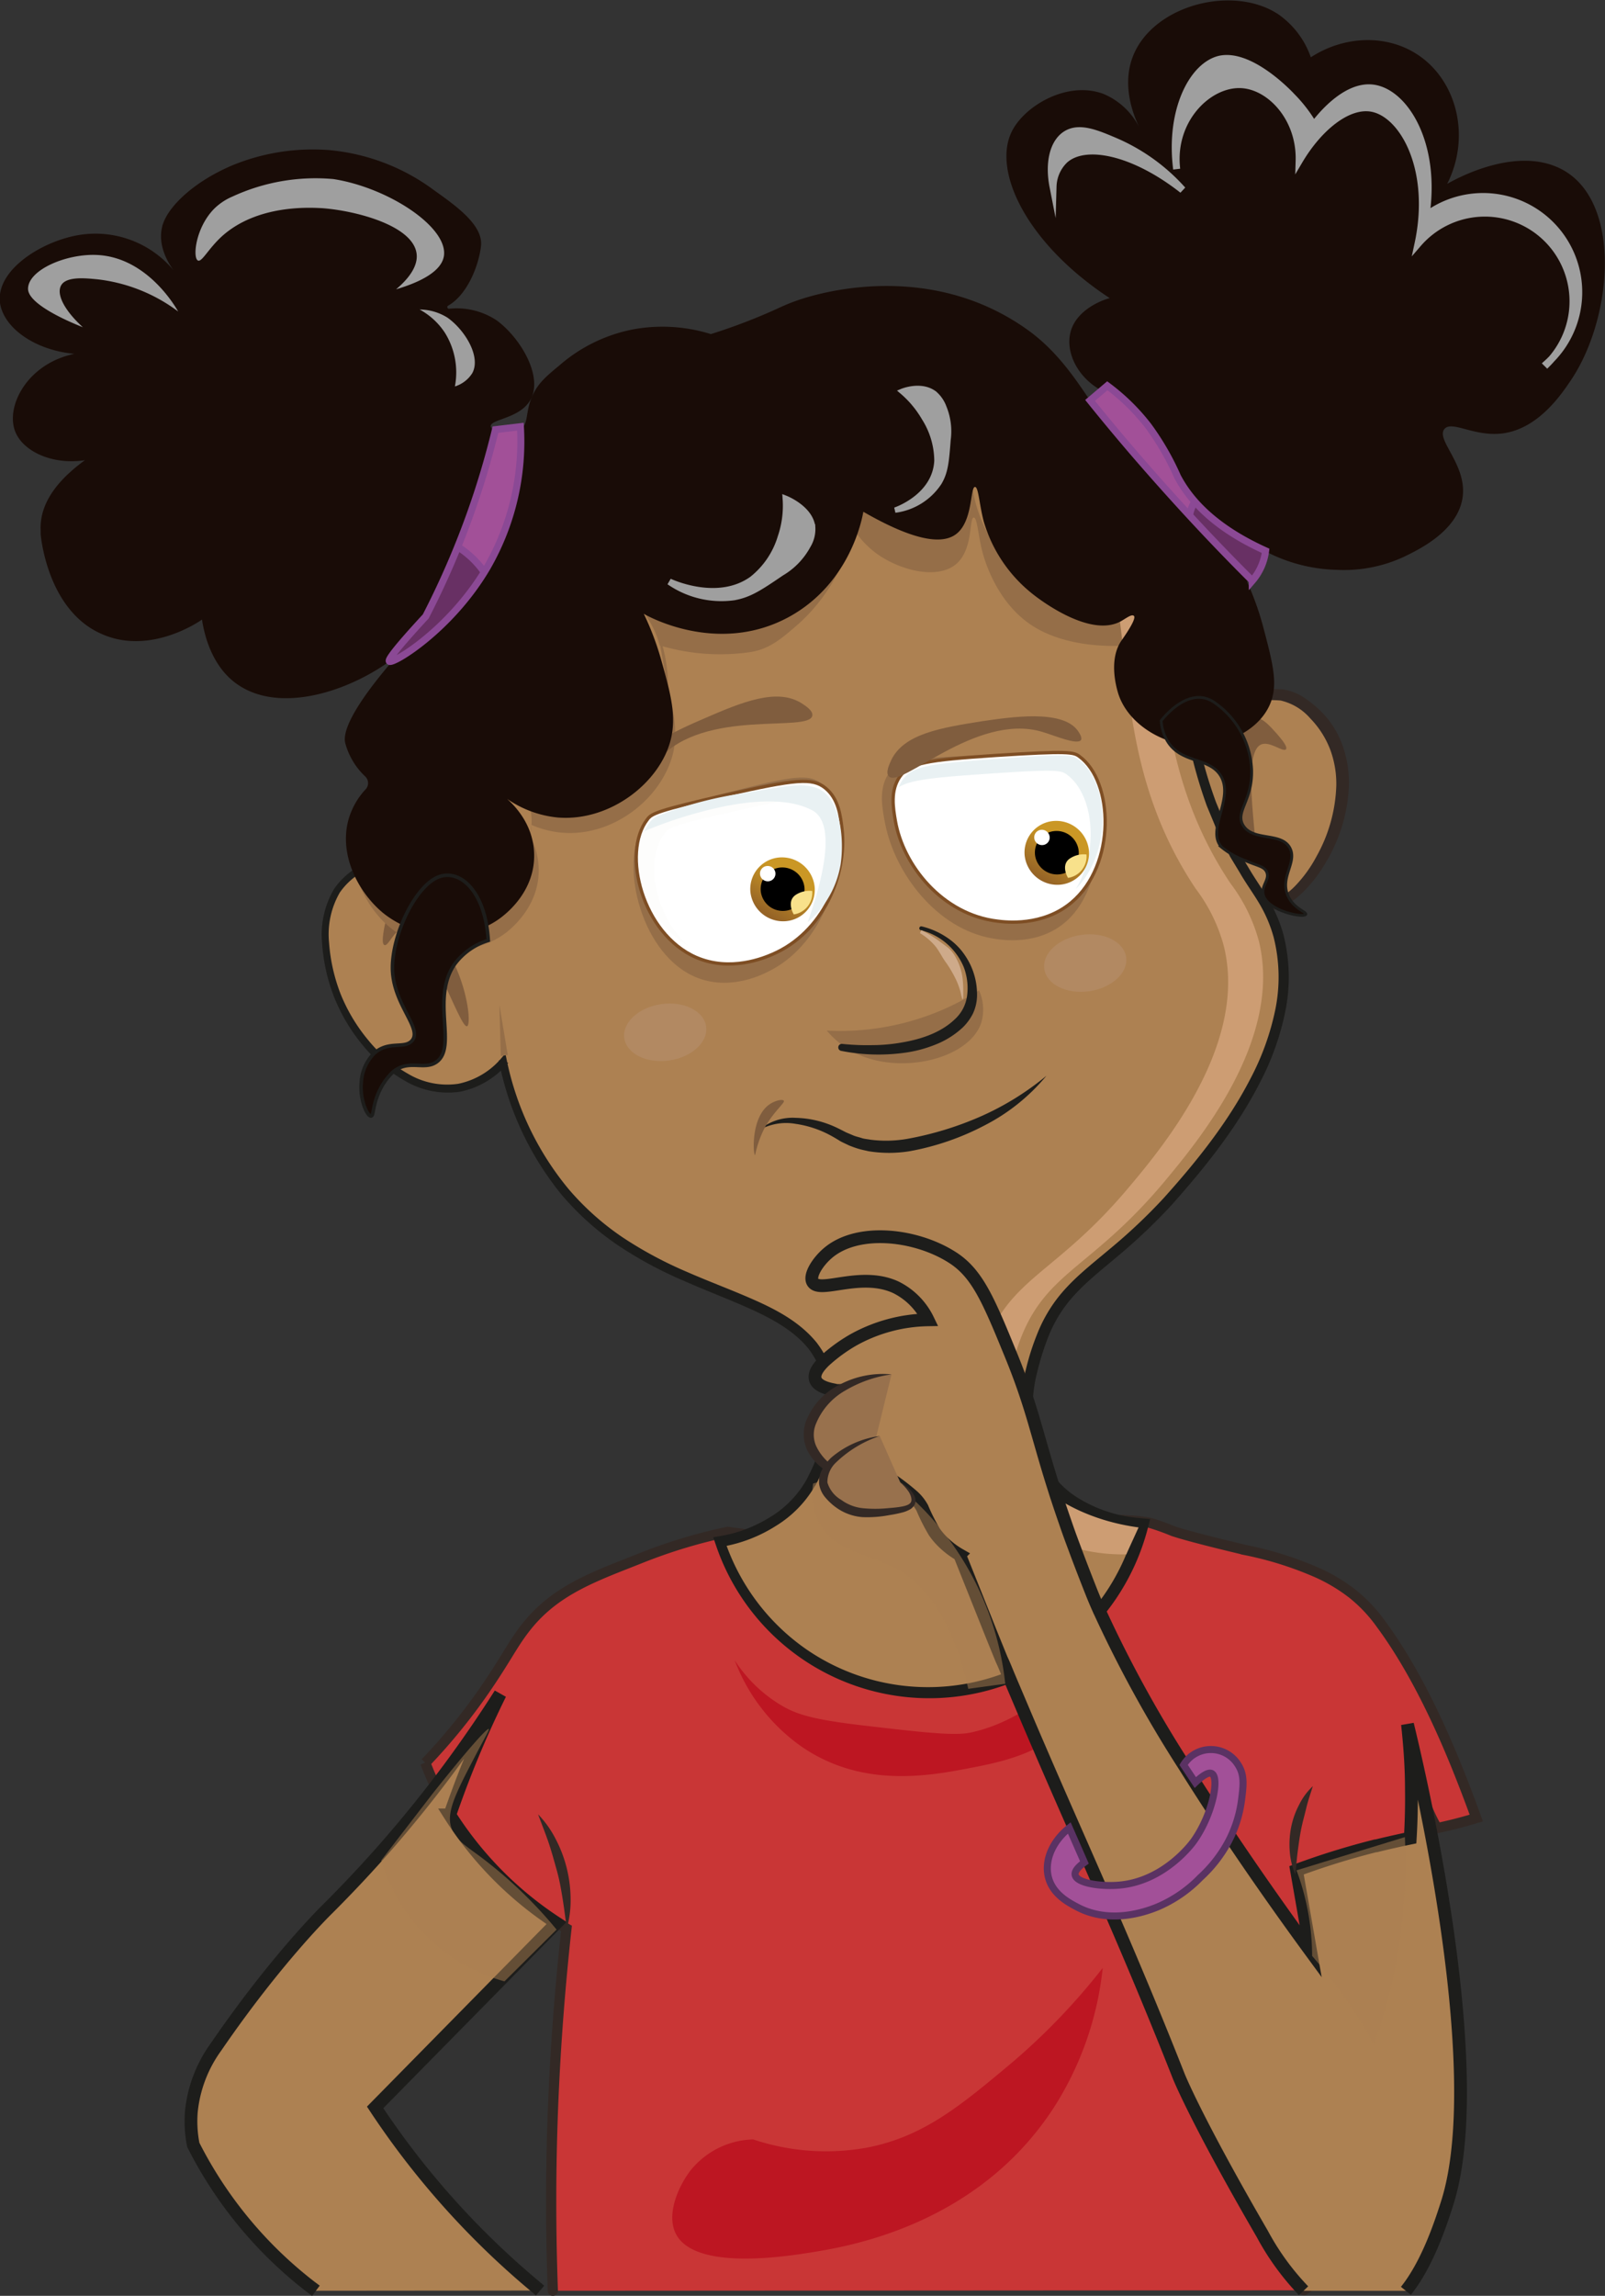 <svg xmlns="http://www.w3.org/2000/svg" xmlns:xlink="http://www.w3.org/1999/xlink" viewBox="0 0 243.87 348.61"><rect x="0" y="0" width="243.87" height="348.61" fill="#333333" stroke="none"/><defs><style>.cls-1,.cls-14,.cls-30{fill:#a25098;}.cls-1,.cls-16,.cls-17{stroke:#8b4995;}.cls-1,.cls-13,.cls-16,.cls-17,.cls-19,.cls-26,.cls-27,.cls-30,.cls-31,.cls-32,.cls-38,.cls-39,.cls-4,.cls-5{stroke-miterlimit:10;}.cls-1,.cls-13,.cls-16,.cls-17,.cls-26,.cls-30{stroke-width:1.07px;}.cls-2{isolation:isolate;}.cls-27,.cls-28,.cls-3,.cls-6{fill:#ad8152;}.cls-3,.cls-4,.cls-5{stroke:#332925;}.cls-3{stroke-linejoin:round;stroke-width:1.5px;}.cls-4{fill:#e52a27;}.cls-4,.cls-5{stroke-width:1.55px;}.cls-5{fill:#c93636;stroke-linecap:round;}.cls-7{fill:#332925;}.cls-8{fill:#1d1d1b;}.cls-9{fill:#956e48;}.cls-10{fill:#805d3e;}.cls-11{fill:#cd9d73;}.cls-12,.cls-13,.cls-31,.cls-32{fill:#190c07;}.cls-13,.cls-26,.cls-38,.cls-39{stroke:#9f9f9f;}.cls-15{clip-path:url(#clip-path);}.cls-16{fill:#683064;}.cls-17{fill:none;}.cls-18{clip-path:url(#clip-path-2);}.cls-19,.cls-36{fill:#fff;}.cls-19{stroke:#7e4e24;stroke-width:0.5px;}.cls-20{fill:#fdfdfc;}.cls-21{fill:#e9f1f3;}.cls-22{fill:#bd1622;}.cls-23{fill:#ceaa8a;}.cls-24{fill:#bc9b83;opacity:0.32;}.cls-25,.cls-26,.cls-38,.cls-39{fill:#9f9f9f;}.cls-27,.cls-31,.cls-32{stroke:#1d1d1b;}.cls-27{stroke-width:1.94px;}.cls-28{mix-blend-mode:multiply;opacity:0.5;}.cls-29{fill:#98714d;}.cls-30{stroke:#5a3263;}.cls-31{stroke-width:0.54px;}.cls-31,.cls-32,.cls-33,.cls-34,.cls-35,.cls-36,.cls-37,.cls-38,.cls-39{fill-rule:evenodd;}.cls-32{stroke-width:0.42px;}.cls-33{fill:url(#GradientFill_2);}.cls-35{fill:#f8e18b;}.cls-37{fill:url(#GradientFill_2-2);}.cls-38{stroke-width:0.97px;}.cls-39{stroke-width:0.81px;}</style><clipPath id="clip-path"><path class="cls-1" d="M192.3,83.64c-8.06-3.64-11.63-7.94-13.39-11.28a40.57,40.57,0,0,0-4.42-7.66,31.64,31.64,0,0,0-6.24-6.12l-2.62,2.22q3.28,4.08,6.85,8.23c6,6.94,11.93,13.32,17.8,19.15A8.61,8.61,0,0,0,192.3,83.64Z"/></clipPath><clipPath id="clip-path-2"><path class="cls-1" d="M75.28,65.24a126.77,126.77,0,0,1-3.9,13,128.07,128.07,0,0,1-6.69,15.36c-4.93,5.34-5.71,6.62-5.53,6.81.48.5,9.37-4.82,14.91-14.34a38.21,38.21,0,0,0,5-21.28Z"/></clipPath><linearGradient id="GradientFill_2" x1="122.34" y1="130.39" x2="126.26" y2="125.67" gradientTransform="matrix(1.09, -0.09, 0.08, 1, -27.89, 18.86)" gradientUnits="userSpaceOnUse"><stop offset="0" stop-color="#966426"/><stop offset="1" stop-color="#ca9725"/></linearGradient><linearGradient id="GradientFill_2-2" x1="160.55" y1="128.35" x2="164.47" y2="123.63" xlink:href="#GradientFill_2"/></defs><g class="cls-2"><g id="Lager_1" data-name="Lager 1"><path class="cls-3" d="M48,347.84"/><path class="cls-4" d="M167.78,230.87l-.21.12s.08-.09.17-.13h0l.08-.05.07,0,0,0h0Z"/><path class="cls-5" d="M84,347.84c-.33-9-.36-18.62.07-28.82.39-9.25,1.1-18,2-26.19-.85-.49-1.79-1.06-2.8-1.73l-.77-.53a49.2,49.2,0,0,1-7.45-6.36c-.67-.72-1.35-1.47-2-2.24-.49-.58-1-1.17-1.4-1.75l-.62-.79c-1-1.35-1.86-2.68-2.62-3.95-.89-1.49-1.63-2.9-2.25-4.21s-1.13-2.54-1.53-3.6a90.39,90.39,0,0,0,8.42-10.21c3.92-5.57,4.79-7.83,7.15-10.72,4.48-5.47,10.4-7.45,17.36-10.22a79.39,79.39,0,0,1,13-3.91l3.66.49L128.5,235h0L139,236.43c1.61-.74,3.13-1.41,4.55-2l.88-.36a43.47,43.47,0,0,1,9.18-3,16,16,0,0,1,1.72-.09c1.53,0,2.79.18,6.53.14l1.34,0s3.37.39,4.38-.17c0,.06.26.06.7,0h.23a21.9,21.9,0,0,1,6.19.28,35.88,35.88,0,0,1,3.58,1.28l.32.1c2.91.94,10.69,2.77,10.69,2.77a52.77,52.77,0,0,1,10.18,3.13,26,26,0,0,1,6.12,3.57,22.84,22.84,0,0,1,4.25,4.53c5.28,7.15,9.16,15.94,11.41,21.45.74,1.83,1.83,4.58,3.06,8-.77.23-1.56.46-2.38.68-1.24.33-2.43.61-3.58.85a23.68,23.68,0,0,1-1.1-2.13c-.22-.48-.42-.95-.58-1.39a41.89,41.89,0,0,1-1.38-5c-.29,0,5.26,38.32-1.78,57.77a49.63,49.63,0,0,1-10.39,16.7,41.15,41.15,0,0,1-5,4.23"/><path class="cls-6" d="M177.71,108.1c.25-.75,10.54-2.11,16-2.27,4.3-.13,7.72,4.84,9,8.4,3.49,10-4.92,23.57-10.52,23.12C187.05,136.94,174.58,117.51,177.71,108.1Z"/><path class="cls-7" d="M176.77,107.79a1.41,1.41,0,0,1,.33-.5l.19-.15a2.31,2.31,0,0,1,.3-.16l.43-.17c.27-.09.52-.15.76-.22.5-.13,1-.23,1.46-.33,1-.19,1.92-.36,2.88-.5q2.87-.45,5.75-.76c1-.1,1.93-.19,2.9-.26a16.6,16.6,0,0,1,3.12-.06,7.8,7.8,0,0,1,3.16,1.19,17.69,17.69,0,0,1,2.51,2,13.69,13.69,0,0,1,3.4,5.24,16.76,16.76,0,0,1,1,6.19,24.44,24.44,0,0,1-3.44,11.54,21.05,21.05,0,0,1-3.7,4.78,11.74,11.74,0,0,1-2.52,1.86,5.76,5.76,0,0,1-3.3.73,6.26,6.26,0,0,1-2.95-1.5,17.81,17.81,0,0,1-2.15-2.1,37.54,37.54,0,0,1-3.48-4.7,47.83,47.83,0,0,1-5-10.46,27.93,27.93,0,0,1-1.28-5.64,17.58,17.58,0,0,1-.09-2.9,13.76,13.76,0,0,1,.52-2.85Zm1,.34a12.49,12.49,0,0,0-.27,5.64,27,27,0,0,0,1.45,5.51,47.18,47.18,0,0,0,5.27,10.11,39.19,39.19,0,0,0,3.53,4.45,16.08,16.08,0,0,0,2.07,1.9,5.17,5.17,0,0,0,2.33,1.16,4.42,4.42,0,0,0,2.47-.66,10.13,10.13,0,0,0,2.15-1.69,19.84,19.84,0,0,0,3.27-4.52,23.41,23.41,0,0,0,3-10.72,14.86,14.86,0,0,0-.92-5.48,13.89,13.89,0,0,0-3-4.71,8.5,8.5,0,0,0-4.54-2.75,16,16,0,0,0-2.77,0c-1,0-1.9.12-2.85.2q-2.86.24-5.7.62c-.94.12-1.89.27-2.82.43l-1.39.28c-.23.06-.46.11-.67.18l-.31.11s-.1,0-.11.06l0,0a.08.08,0,0,0,0-.07Z"/><path class="cls-6" d="M174.13,78.37c7.74,13.36,1.45,34.17,15.77,55.62a25.39,25.39,0,0,1,4.32,8.8c3.67,15.05-9.45,30.64-14.49,36.62-11.32,13.46-18.21,13.5-22.11,24.75-1,2.85-4.39,12.57,1,20.22,4.64,6.6,12.86,7.42,14.39,7.55a32.92,32.92,0,0,1-63,2.42,20.77,20.77,0,0,0,5.49-1.79,17.73,17.73,0,0,0,8.09-7.29s.16-.29.33-.62c1.19-2.35,4.31-9.34,2.21-16.07-4.29-13.78-25.66-10.9-39.95-27.73a45.66,45.66,0,0,1-9.54-20,12.27,12.27,0,0,1-6.67,4.13c-8.05,1.59-16.68-7.22-19.17-15.8-.61-2.09-3.27-11.24,2.42-15.86,4.06-3.3,6.6-2.56,12.18,1.49-1.9-5.71-2-41.88,13.43-63.42C102.94,37.5,160.06,54.05,174.13,78.37Z"/><path class="cls-8" d="M174.91,77.92a34,34,0,0,1,3.71,10.92c.69,3.75,1.08,7.51,1.51,11.24s.94,7.43,1.65,11.08a70,70,0,0,0,3,10.69l1.06,2.56c.18.43.35.86.54,1.28l.63,1.23,1.26,2.47,1.44,2.37c.92,1.59,2,3.08,3,4.78a22,22,0,0,1,2.31,5.42,26.16,26.16,0,0,1,.27,11.64,40.93,40.93,0,0,1-3.89,10.86c-3.51,6.84-8.3,12.81-13.34,18.47a86.5,86.5,0,0,1-8.28,7.86c-2.89,2.44-5.84,4.71-7.95,7.58a20.27,20.27,0,0,0-2.57,4.68,39.36,39.36,0,0,0-1.64,5.21,22,22,0,0,0-.15,10.55,14.37,14.37,0,0,0,5.77,8.29,20.9,20.9,0,0,0,9.83,3.4l1.69.17-.42,1.62a34.64,34.64,0,0,1-11.77,18.08,34.22,34.22,0,0,1-53.75-15.63l-.45-1.31,1.35-.24a19.46,19.46,0,0,0,3.83-1.08,21.61,21.61,0,0,0,3.56-1.8,15.54,15.54,0,0,0,5.41-5.58l.07-.12.53-1.07c.2-.4.38-.81.56-1.23.35-.82.65-1.67.92-2.52a22.43,22.43,0,0,0,1-5.22,14,14,0,0,0-2.75-9.77c-2.18-2.7-5.41-4.49-8.74-6s-6.85-2.82-10.29-4.35a60.6,60.6,0,0,1-10-5.41,42.47,42.47,0,0,1-8.49-7.63A46.28,46.28,0,0,1,75.78,161l1.45.38a12.83,12.83,0,0,1-7.36,4.4,12.84,12.84,0,0,1-8.39-1.69,22.7,22.7,0,0,1-6.43-5.46,27.28,27.28,0,0,1-4.28-7.22,27.67,27.67,0,0,1-1.83-8.18,13.66,13.66,0,0,1,1.85-8.29,11.27,11.27,0,0,1,3.11-3,8.85,8.85,0,0,1,2-1,6.18,6.18,0,0,1,2.26-.35,9.52,9.52,0,0,1,4.13,1.4,36.59,36.59,0,0,1,3.47,2.3l-1,.71-.33-1.43c-.08-.47-.12-.93-.19-1.39-.14-.93-.15-1.86-.23-2.78-.09-1.85-.14-3.7-.09-5.54,0-3.68.3-7.36.67-11a117.84,117.84,0,0,1,4.35-21.62,70.85,70.85,0,0,1,9.41-19.93A44.08,44.08,0,0,1,95.11,57.08a53.51,53.51,0,0,1,10.43-3.64A61.08,61.08,0,0,1,116.47,52a73.39,73.39,0,0,1,21.83,2.56,76.63,76.63,0,0,1,10.41,3.59,67.9,67.9,0,0,1,9.77,5,58.41,58.41,0,0,1,8.77,6.64,37.16,37.16,0,0,1,7,8.49Zm-.85.49c-3.72-6.35-9.51-11.19-15.7-15a67.45,67.45,0,0,0-9.76-5,76.44,76.44,0,0,0-10.38-3.53,73.45,73.45,0,0,0-21.73-2.44,61.73,61.73,0,0,0-10.84,1.48,53.78,53.78,0,0,0-10.31,3.65A43.75,43.75,0,0,0,78.87,71.62a69.86,69.86,0,0,0-9.23,19.77,116.39,116.39,0,0,0-4.22,21.49c-.35,3.64-.61,7.3-.62,11,0,1.83,0,3.65.12,5.47.08.91.1,1.83.24,2.72.06.45.11.9.18,1.35l.31,1.29.19.83-.67-.48a37.34,37.34,0,0,0-3.39-2.23,8.59,8.59,0,0,0-3.7-1.26,6.09,6.09,0,0,0-3.63,1.21,10.4,10.4,0,0,0-2.82,2.75A12.67,12.67,0,0,0,50,143.14,26.75,26.75,0,0,0,51.78,151a26.32,26.32,0,0,0,4.14,6.9A21.34,21.34,0,0,0,62,163.05a11.63,11.63,0,0,0,7.62,1.52,11.66,11.66,0,0,0,6.65-4l.52-.6.16.77a44.89,44.89,0,0,0,9.45,19.82,40.9,40.9,0,0,0,8.24,7.35,60.78,60.78,0,0,0,9.78,5.24c3.4,1.49,6.9,2.77,10.33,4.3s6.86,3.38,9.33,6.41a15.54,15.54,0,0,1,3.13,10.84,24.21,24.21,0,0,1-1.07,5.6c-.29.9-.61,1.79-1,2.67-.19.43-.38.86-.58,1.29l-.32.64-.36.69,0-.05a17.17,17.17,0,0,1-6,6.17,22.23,22.23,0,0,1-8,3.12l.35-.6a32.81,32.81,0,0,0,12.36,16.26,32.58,32.58,0,0,0,49.92-18.62l.29.41a22.44,22.44,0,0,1-10.7-3.73,16.62,16.62,0,0,1-4.05-4.06,16.33,16.33,0,0,1-2.37-5.24,23.6,23.6,0,0,1,.21-11.36,38,38,0,0,1,1.74-5.42,22.38,22.38,0,0,1,2.78-5c2.31-3.11,5.38-5.42,8.23-7.83a84.9,84.9,0,0,0,8.16-7.7c5-5.56,9.74-11.46,13.17-18.1a39.62,39.62,0,0,0,3.79-10.46,24.75,24.75,0,0,0-.22-11,20.61,20.61,0,0,0-2.15-5.1c-.93-1.59-2.06-3.11-3-4.75l-1.47-2.43-1.27-2.53-.64-1.27c-.2-.43-.37-.87-.55-1.31l-1.09-2.62a72.59,72.59,0,0,1-3-10.91c-.71-3.71-1.22-7.45-1.63-11.19s-.8-7.47-1.47-11.16a32.77,32.77,0,0,0-3.53-10.55Z"/><path class="cls-9" d="M148.76,150.38a38.64,38.64,0,0,1-9,4.25,39.2,39.2,0,0,1-14.14,1.86,13.71,13.71,0,0,0,4.37,3.43c6.9,3.39,17.27.85,19.1-4.6A7.09,7.09,0,0,0,148.76,150.38Z"/><path class="cls-8" d="M140.06,140.67a11.88,11.88,0,0,1,4.34,2.05,9.71,9.71,0,0,1,1.75,1.7,11.44,11.44,0,0,1,1.3,2.09,10.5,10.5,0,0,1,1,4.85,6.69,6.69,0,0,1-.62,2.55,7.91,7.91,0,0,1-1.54,2.1,13.1,13.1,0,0,1-4.24,2.64,19.37,19.37,0,0,1-4.7,1.22,29.05,29.05,0,0,1-9.54-.3.53.53,0,0,1-.43-.62.53.53,0,0,1,.56-.44h0a37.09,37.09,0,0,0,4.59.19,26.43,26.43,0,0,0,4.54-.41c3-.51,5.93-1.53,8-3.51a5.84,5.84,0,0,0,1.87-3.56,9,9,0,0,0-.48-4.31,9.59,9.59,0,0,0-6.56-5.67h0a.29.29,0,0,1-.21-.36A.3.3,0,0,1,140.06,140.67Z"/><path class="cls-10" d="M58.4,143.5c-.5-.22-.09-2.12,0-2.71.37-1.72.7-3.24,1.55-3.62,1.92-.86,6.61,3.93,9.1,9.23,2.15,4.59,2.51,9.25,1.91,9.43-1.15.36-6.11-15.45-9.76-14.82C59.85,141.25,59,143.76,58.4,143.5Z"/><path class="cls-9" d="M100.24,98a31.84,31.84,0,0,0,13.88,1c2.89-.49,4.7-2.09,7.16-4.22a27,27,0,0,0,8.39-14.5,13.87,13.87,0,0,0,3.54,3.79c3.44,2.48,9.07,4,12,1.64,2.73-2.23,2-7.13,2.75-7.12.53,0,.65,2.69,1.32,5.24.28,1.07,2.06,7.45,7.3,11,6,4.07,14.73,3.18,14.87,3.15a.19.19,0,0,1,.13,0c.12,0,.15.21.16.22.12.47,8.55,7.41,8.49,7.51h0c-5.13-1.25-9.14-7.24-9.53-14.95a.24.24,0,0,0-.29-.23c-.14,0-8.86.92-14.87-3.15-5.24-3.55-7-9.94-7.3-11-.67-2.55-.79-5.23-1.32-5.24-.71,0,0,4.89-2.75,7.12-2.89,2.37-8.52.84-12-1.65a13.72,13.72,0,0,1-3.54-3.78,27,27,0,0,1-8.39,14.5c-2.46,2.13-4.28,3.73-7.16,4.22-6.67,1.13-14.49-.61-17.19-2.49a.24.24,0,0,0-.34.34c.66.86,1.61,2.47,3.15,4.95A13.57,13.57,0,0,1,100.24,98Z"/><path class="cls-9" d="M80.76,125.26a14.89,14.89,0,0,0,4.65,1.18c7.69.64,15-5.08,16.8-11.84.74-2.78.35-6.36-.71-9.84a11.37,11.37,0,0,1-.36,2.4C99.35,113.92,92,119.64,84.33,119a15.35,15.35,0,0,1-7.24-2.61,11.85,11.85,0,0,1,3.69,8.12C80.78,124.77,80.77,125,80.76,125.26Z"/><path class="cls-10" d="M95.42,118c.31-4,7.6-7.18,11.46-8.85,5.82-2.53,11.22-4.78,15-2.31.59.38,1.66,1.09,1.55,1.81-.41,2.67-16.32-1.18-23.28,6.59-1.31,1.47-3.48,4.66-4.37,4.23C95.32,119.25,95.4,118.23,95.42,118Z"/><path class="cls-9" d="M77.09,116.39a12.77,12.77,0,0,0-2.39-1.91A17.29,17.29,0,0,0,77.09,116.39Z"/><path class="cls-9" d="M53.92,127.71c-.87,5,1.81,10.19,5.34,13.12,5,4.14,12.76,4.63,17.79.67,1-.83,4.92-4.16,4.8-9.55a11,11,0,0,0-1.31-5A12.79,12.79,0,0,1,76,134.06c-5,4-12.8,3.47-17.79-.67A15.69,15.69,0,0,1,53.92,127.71Z"/><path class="cls-9" d="M99.94,95.86a23.32,23.32,0,0,1,1.56,8.9Z"/><path class="cls-9" d="M80.76,125.26a9.51,9.51,0,0,1-.22,1.73Z"/><path class="cls-9" d="M74.7,114.48a17.29,17.29,0,0,0,2.39,1.91A12.77,12.77,0,0,0,74.7,114.48Z"/><path class="cls-10" d="M195.4,113.77c.32-.44-1-1.88-1.37-2.33-1.18-1.31-2.22-2.47-3.15-2.37-2.09.2-3.78,6.69-3.3,12.53.4,5.05,2.41,9.27,3,9.13,1.18-.26-2.38-16.44,1.11-17.71C193,112.54,195,114.29,195.4,113.77Z"/><path class="cls-11" d="M173,231.93c-10-1.34-17.74-6.87-19.36-13a27.45,27.45,0,0,1,.85-14l.2-.6c3.89-11.26,10.79-11.3,22.11-24.76,5-6,18.15-21.57,14.49-36.62a25.48,25.48,0,0,0-4.32-8.8c-14.32-21.44-8-42.25-15.77-55.62-9.27-16-41.18-25.69-68.79-20.76,26.27-2.92,54.79,6.52,63.48,21.53,7.73,13.37,1.45,34.17,15.77,55.62a25.31,25.31,0,0,1,4.31,8.8c3.67,15-9.45,30.63-14.49,36.62-11.32,13.46-18.21,13.5-22.1,24.75l-.21.6a25.94,25.94,0,0,0,1.19,19.62c3.82,6.81,12,10.91,20.77,10.71Z"/><path class="cls-12" d="M53.09,124a11.21,11.21,0,0,1,2.44-4.12,1.39,1.39,0,0,0-.06-2,10.83,10.83,0,0,1-3-5c-1.09-4,9.44-15.29,12.71-18.44a25.83,25.83,0,0,1-4,4.42c-6.55,5.66-18.65,10.15-25.62,4.68-1.12-.88-3.93-3.45-4.87-9.46-.51.37-7.8,5.33-15,2.29C7.48,93,6.28,82.18,6.18,81.15c0-.2,0-.35,0-.57C5.92,75.65,10,72,12.9,69.88c-5,.76-9.44-1.37-10.6-4.38-1.47-3.81,1.83-10.28,9-11.77C5.19,53.16.54,49.73,0,46c-.66-5,6.37-9.41,12.09-10.33a15.46,15.46,0,0,1,14.78,6c-.46-.53-3.11-3.73-2.22-7.28,0,0,0-.13.08-.28.81-2.67,4.57-6.45,10.56-9A32.21,32.21,0,0,1,50,22.79a31.49,31.49,0,0,1,16,6.13c3.36,2.39,7.48,5.31,7.08,8.5s-2.2,7.43-5,9a.25.25,0,0,0,.15.46,11,11,0,0,1,7.27,1.79c3.6,2.67,7,8.43,5.15,11.95-1.58,3-6.25,3-6.08,4.14.13.83,2.8,1.7,4.33.68s.83-2.78,2-5.35c.86-1.92,2.1-2.95,4.15-4.65A24,24,0,0,1,96.27,50a24.7,24.7,0,0,1,11.74.73,87.59,87.59,0,0,0,10.4-4h0a29.1,29.1,0,0,1,4.41-1.64c6.72-1.94,21-4,33.6,5.2,7.59,5.59,10.31,14.32,12.46,13.44.89-.36,1.05-2,1-3.45-5.42-1.4-8.24-6.33-7.18-10s5.71-5,5.93-5c-12.73-8.35-17.93-19.43-14.84-25.42,2-3.87,8.46-7.64,13.87-5.6a10.75,10.75,0,0,1,5.55,5.29c-.83-1.67-2.85-6.31-1.1-10.92,3-7.83,15.15-11,22.06-6.5a13.21,13.21,0,0,1,5,6.57c5.08-3.3,11.46-3.49,16.12-.47,6,3.86,8.27,12.41,4.6,19.69,1.46-.83,10.7-5.92,17.6-2.11,9,5,7.56,22.55,1.15,32-1.49,2.2-4.94,7.28-10.31,8-4.33.55-7.7-2-8.85-.68-1.4,1.65,3.56,5.52,2.73,10.55s-6.72,7.81-8.85,8.85a21.63,21.63,0,0,1-10.22,2,24.69,24.69,0,0,1-10.86-2.81,5.57,5.57,0,0,1-1.15,3.22,5.42,5.42,0,0,1-1.65,1.39,43.83,43.83,0,0,1,2.49,7c1.49,5.64,2.32,8.82.88,11.87-1.94,4.09-7.18,6.21-11.67,6-5-.29-10.1-3.61-11.36-8.19-.22-.79-1.4-5,.65-7.84,1.06-1.52,2.18-3.3,1.82-3.65s-1.37.52-2.16.91c-4.83,2.41-12.64-3.76-13.26-4.26a21.85,21.85,0,0,1-7.4-11c-.67-2.55-.79-5.22-1.32-5.23-.76,0-.29,5.13-2.82,7.12-1.74,1.37-5.45,1.66-14.15-3.35-.22,1.22-2.07,10.95-11.36,16-10.77,5.82-21.46-.17-22-.51a43.26,43.26,0,0,1,2.66,7.06c1.35,4.82,2.34,8.36,1.45,12-1.62,6.56-9.21,12.5-17.13,11.88a16.27,16.27,0,0,1-9.11-3.89c.45.28,5.31,3.53,5.47,9.4.15,5.66-4.19,9-4.9,9.57-5.12,4-13,3.51-18.09-.62C54.21,135.29,51.33,129.37,53.09,124Z"/><path class="cls-13" d="M125.35,95.51"/><path class="cls-14" d="M192.3,83.64c-8.06-3.64-11.63-7.94-13.39-11.28a40.57,40.57,0,0,0-4.42-7.66,31.64,31.64,0,0,0-6.24-6.12l-2.62,2.22q3.28,4.08,6.85,8.23c6,6.94,11.93,13.32,17.8,19.15A8.61,8.61,0,0,0,192.3,83.64Z"/><g class="cls-15"><rect class="cls-16" x="181" y="73.07" width="13.39" height="17.79" rx="6.23" transform="translate(385.16 136.34) rotate(171.8)"/></g><path class="cls-17" d="M192.3,83.64c-8.06-3.64-11.63-7.94-13.39-11.28a40.57,40.57,0,0,0-4.42-7.66,31.64,31.64,0,0,0-6.24-6.12l-2.62,2.22q3.28,4.08,6.85,8.23c6,6.94,11.93,13.32,17.8,19.15A8.61,8.61,0,0,0,192.3,83.64Z"/><path class="cls-14" d="M75.28,65.24a126.77,126.77,0,0,1-3.9,13,128.07,128.07,0,0,1-6.69,15.36c-4.93,5.34-5.71,6.62-5.53,6.81.48.5,9.37-4.82,14.91-14.34a38.21,38.21,0,0,0,5-21.28Z"/><g class="cls-18"><rect class="cls-16" x="50.59" y="81.33" width="25.05" height="25.05" rx="11.66" transform="translate(138.96 177.74) rotate(171.8)"/></g><path class="cls-17" d="M75.28,65.24a126.77,126.77,0,0,1-3.9,13,128.07,128.07,0,0,1-6.69,15.36c-4.93,5.34-5.71,6.62-5.53,6.81.48.5,9.37-4.82,14.91-14.34a38.21,38.21,0,0,0,5-21.28Z"/><path class="cls-9" d="M162.38,115.38c5.43,4.39,6.38,18.42-.3,24.46-4.27,3.85-9.93,2.89-11.27,2.66-8.52-1.46-14.85-9.92-16.32-17.44-.43-2.19-1-5.1.39-7.38s4-2.64,14.66-3C160.62,114.35,161.45,114.63,162.38,115.38Z"/><path class="cls-19" d="M164,114.86c5.21,3.78,5.63,16.46-1.2,22.18-4.37,3.66-9.94,3-11.25,2.83-8.37-1-14.32-8.44-15.5-15.2-.34-2-.8-4.59.66-6.72s4-2.53,14.61-3.24C162.34,114,163.15,114.21,164,114.86Z"/><path class="cls-20" d="M136.57,119.52c1.72-1.07,5-1.45,13.08-2,10.68-.75,11.46-.54,12.32,0,4.2,2.91,5.13,11.55,1.48,17.48,5.63-5.68,5.09-16.45.31-19.76-.87-.59-1.65-.79-12.33,0-10.33.72-12.81,1.13-14.23,3.11A5.19,5.19,0,0,0,136.57,119.52Z"/><path class="cls-21" d="M136.57,119.52c1.72-1.07,5-1.45,13.08-2,10.68-.75,11.46-.54,12.32,0,4.2,2.91,5.13,11.55,1.48,17.48,5.63-5.68,5.09-16.45.31-19.76-.87-.59-1.65-.79-12.33,0-10.33.72-12.81,1.13-14.23,3.11A5.19,5.19,0,0,0,136.57,119.52Z"/><path class="cls-9" d="M98,124.77c-4,5.75-.92,19.47,7.19,23.37,5.19,2.5,10.35,0,11.56-.62,7.77-3.8,11.45-13.71,10.74-21.34-.21-2.22-.48-5.18-2.46-7s-4.53-1.42-14.9,1.28C99.37,123.29,98.66,123.78,98,124.77Z"/><path class="cls-19" d="M98.36,124.43c-3.94,5.1-.76,17.38,7.41,20.94,5.23,2.27,10.38.06,11.59-.46,7.75-3.32,11.36-12.14,10.58-19-.23-2-.53-4.63-2.53-6.25s-4.55-1.31-14.93,1C99.74,123.12,99,123.55,98.36,124.43Z"/><path class="cls-20" d="M126,121.15c-2-.55-5.21,0-13.12,1.76-10.45,2.3-11.14,2.71-11.81,3.53-3.21,4-1.66,12.53,3.53,17.19-7-3.86-9.54-14.35-5.88-18.87.66-.82,1.35-1.23,11.81-3.53,10.11-2.23,12.61-2.54,14.53-1A5,5,0,0,1,126,121.15Z"/><path class="cls-21" d="M97.86,126.23a64.93,64.93,0,0,1,8.84-3c10.76-2.86,15.12-1,16.65-.22a3.23,3.23,0,0,1,.37.22c3.58,2.48.74,11.87-1,16.81a14.72,14.72,0,0,0,5-8.74c.63-4.1-.08-10.83-4.1-11.79-2.08-.49-3-.39-10.46.92A57,57,0,0,0,100,123.89C98.77,124.36,98.28,125.62,97.86,126.23Z"/><path class="cls-22" d="M111.63,252.1a21.59,21.59,0,0,0,7.15,6.89c2.32,1.35,4.76,2.14,12.77,3.06,9.07,1.05,13.6,1.57,16.08,1,9-2,14.07-8.9,15.83-7.4,1,.89-.14,3.82-.25,4.08-2.57,6.16-11.14,7.83-15.58,8.69-6.26,1.21-16.66,3.23-26-3.32A28.23,28.23,0,0,1,111.63,252.1Z"/><path class="cls-8" d="M159,163.35a29.87,29.87,0,0,1-9.35,7.51,39.72,39.72,0,0,1-11.46,3.95,19.59,19.59,0,0,1-6.21,0c-.52-.12-1-.21-1.54-.37a15.75,15.75,0,0,1-1.5-.54c-.47-.24-1-.45-1.41-.71s-.84-.51-1.26-.74a15.87,15.87,0,0,0-5.4-1.8,8.29,8.29,0,0,0-5.6,1,7.88,7.88,0,0,1,5.67-1.91,15.36,15.36,0,0,1,6,1.4c.47.22.93.45,1.37.68s.85.37,1.27.56.88.27,1.32.42.91.17,1.37.26a18.76,18.76,0,0,0,5.64-.14A49.71,49.71,0,0,0,149,169.53,42.7,42.7,0,0,0,159,163.35Z"/><path class="cls-1" d="M196.12,93.48"/><path class="cls-23" d="M140,141.24a19.12,19.12,0,0,1,2.78,1.72c.45.33.91.66,1.34,1a5,5,0,0,1,1.05,1.33,8.75,8.75,0,0,1,1.08,3.19,15.59,15.59,0,0,1,.11,1.66c0,.27,0,.55,0,.82l0,.4c0,.14,0,.27-.11.4-.21-.52-.24-1-.42-1.53a10.6,10.6,0,0,0-.56-1.45,17.74,17.74,0,0,0-1.5-2.58c-.59-.77-1-1.7-1.64-2.51a9.55,9.55,0,0,0-2.35-2Z"/><ellipse class="cls-24" cx="101.07" cy="156.76" rx="6.28" ry="4.32" transform="translate(-21.32 16.01) rotate(-8.2)"/><ellipse class="cls-24" cx="164.89" cy="146.24" rx="6.28" ry="4.32" transform="translate(-19.17 25.01) rotate(-8.2)"/><path class="cls-9" d="M75.88,152.59s.5,6,.74,7.69"/><polygon class="cls-9" points="75.88 152.59 77.15 160.2 76.09 160.35 75.88 152.59"/><path class="cls-25" d="M27.07,47.3a25.19,25.19,0,0,0-12.3-4.89c-1.86-.18-4.7-.46-5.48.92s.56,3.87,3.3,6.36c-1.05-.42-8.32-3.29-8.33-5.83,0-2.88,5.85-5.39,10.55-5.14C22.29,39.11,26.57,46.42,27.07,47.3Z"/><path class="cls-25" d="M71.75,56.68a4.81,4.81,0,0,1-2.63,2,11.39,11.39,0,0,0-1.52-8.15A10.64,10.64,0,0,0,63.76,47,8.06,8.06,0,0,1,68,48.24C70.65,50.12,73.13,54.18,71.75,56.68Z"/><path class="cls-25" d="M63.31,38.61c-.43-4.33-9.2-6.62-14.36-7C47.14,31.52,39,31,33.59,36c-2,1.88-2.92,3.82-3.51,3.56-.84-.38-.38-5,2.48-7.88a8.94,8.94,0,0,1,2.75-1.83,30.11,30.11,0,0,1,15.34-2.66C59,28.48,68.19,34.54,67.44,38.93c-.2,1.11-1.21,3.21-7.26,5C63.23,41.37,63.4,39.49,63.31,38.61Z"/><path class="cls-26" d="M235.09,55.23A13.4,13.4,0,1,0,215.47,37c2.43-11.36-2.32-19.8-7.12-20.58-3.62-.59-8,3-10.95,8,.19-6.45-4.37-11.33-8.76-11.57-5-.28-10.74,5.33-9.85,12.83C177.66,16.88,181.15,10,185.31,9c4.48-1,10.14,4.75,11,5.68A21.67,21.67,0,0,1,199.62,19c.6-.81,4.66-6.18,9-5.62,4.83.62,9.69,8.44,8.05,19.34a14.53,14.53,0,0,1,18.38,22.47Z"/><path class="cls-26" d="M179.69,28.84c-7.46-5.85-14.84-7.36-17.94-4.53a5.83,5.83,0,0,0-1.75,4c-.69-3.52,0-6.68,2-7.92s4.6-.14,7.49,1.09A29.21,29.21,0,0,1,179.69,28.84Z"/><path class="cls-26" d="M44.63,34.82"/><path class="cls-10" d="M163.73,110.91c-2.4-3.24-10.26-2-14.42-1.41-6.27,1-12.05,1.9-13.93,6-.29.64-.83,1.81-.35,2.36,1.76,2.05,13.21-9.66,23.23-6.76,1.89.54,5.42,2.1,6,1.26C164.48,111.93,163.87,111.11,163.73,110.91Z"/><path class="cls-10" d="M114.73,175.41c-.31-.06-.68-5.89,2.3-7.79.82-.53,1.88-.75,2.07-.47s-1.42,1.54-2.79,3.87A16.13,16.13,0,0,0,114.73,175.41Z"/><path class="cls-27" d="M48,347.84l-.71-.53a63.25,63.25,0,0,1-17.92-21.62,18.28,18.28,0,0,1-.3-5,20.1,20.1,0,0,1,3.75-9.87c9.32-13.59,17-21,17-21,3.12-3.12,6.32-6.51,9.52-10.21A189.55,189.55,0,0,0,76,257.22c-1.43,2.9-2.86,6-4.25,9.37-1.3,3.13-2.42,6.14-3.41,9A54.37,54.37,0,0,0,84.56,292L57,320a125.32,125.32,0,0,0,23.06,26.12c.68.58,1.35,1.14,2,1.69"/><path class="cls-27" d="M198.07,347.84a39.2,39.2,0,0,1-6.26-8.61c-10.13-17.45-12.72-24-12.72-24-3.51-8.9-6.85-16.84-10.07-24.29q-1-2.39-2-4.71c-3.15-7.22-6.19-14.05-9.18-21-.78-1.8-1.55-3.6-2.32-5.42s-1.56-3.66-2.34-5.52c-.32-.77-.63-1.56-1-2.34a0,0,0,0,0,0,0c-.79-1.93-1.58-3.88-2.37-5.87l-2-5-2-5a12.41,12.41,0,0,1-2.3-1.7,10.71,10.71,0,0,1-1.53-1.75,28.66,28.66,0,0,1-1.83-3.62.47.47,0,0,0-.05-.1,6.76,6.76,0,0,0-1.41-1.75,33.19,33.19,0,0,0-4.2-3.12c-.31-.21-.62-.4-.93-.59h0c-.52-.31-1-.58-1.52-.84h0a24.73,24.73,0,0,1-3.87-2.17,5.22,5.22,0,0,1-1.64-2.08c-.08-.19-.15-.39-.21-.58a8.14,8.14,0,0,1,.47-5.27v0c.18-.48.38-.94.59-1.37l-.11,0c-.2,0-.41-.06-.63-.11-1.23-.23-2.48-.68-2.75-1.57s.43-1.88,1.43-2.84a24.79,24.79,0,0,1,4.27-3.12A24.12,24.12,0,0,1,141,200.41a10.67,10.67,0,0,0-4.88-4.94c-5.32-2.46-11.48,1-12.61-.76-.66-1,.81-3.25,2.44-4.57,4.56-3.7,13.21-2.72,18.7.76,3,1.89,4.66,4.77,6.78,9.63.67,1.53,1.37,3.25,2.17,5.2.13.32.26.63.38.94h0c.73,1.83,1.32,3.45,1.84,5,1.57,4.66,2.47,8.55,4.42,14.66.12.38.24.77.38,1.17h0c.37,1.14.78,2.35,1.24,3.67.21.62.44,1.27.68,1.94,0,0,.25.69.7,1.89.57,1.55,1.48,3.94,2.61,6.79.31.78.64,1.57,1,2.38a189.08,189.08,0,0,0,13,23.8h0c.06.08.11.17.16.25,1.31,2.09,2.63,4.14,3.93,6.14C185,276,186,277.49,187,279c5.21,7.76,9.85,14.16,12.15,17.3L197,284a115.09,115.09,0,0,1,12-3.72l.11,0h0c1.5-.37,2.93-.69,4.35-1l.82-.17c.14-2.35.21-4.85.17-7.49,0-3.52-.27-6.79-.59-9.79.38,1.57,1.48,6.11,2.74,12.31,3.42,16.8,8.09,45.75,3.22,60.61-1,3.13-3,9.11-6.2,13.1"/><path class="cls-28" d="M199.37,297a79.78,79.78,0,0,1,5.41,7c1.56,2.24,2.9,4.41,4,6.45a82.53,82.53,0,0,0,4.68-31.49L197,284a37.64,37.64,0,0,1,2.12,8.79A36.85,36.85,0,0,1,199.37,297Z"/><path class="cls-28" d="M132.23,222.61l-8.68,2.66a9.91,9.91,0,0,0,.85,5.89c2.25,4.38,7.53,4.85,11.49,6.89s8.64,6.82,11.23,18.39l5.62-.77a44.84,44.84,0,0,0-20.51-33.06Z"/><path class="cls-29" d="M135.46,208.69c-8.13.2-13.06,5.73-12.55,9.76.35,2.82,3.41,5.3,7.15,6.47h0l1.91-2"/><path class="cls-7" d="M135.46,208.69a18.88,18.88,0,0,0-7,2.44,10.25,10.25,0,0,0-4.55,5.25,4.28,4.28,0,0,0,.09,3.17,7.54,7.54,0,0,0,2.13,2.71,14.79,14.79,0,0,0,3.1,2c.28.15.57.26.85.39l.06,0h0l-.35.17h0l0,0,.09-.09.19-.17.37-.34c.5-.45,1-.87,1.5-1.28-.38.52-.75,1-1.12,1.49l-.29.35-.14.18-.07.08,0,0h0l-.37.17h0l-.06,0c-.31-.08-.63-.15-.94-.25a12.56,12.56,0,0,1-3.56-1.71,8,8,0,0,1-2.74-3.06,5.82,5.82,0,0,1-.23-4.26,10.51,10.51,0,0,1,5.44-5.82A14,14,0,0,1,135.46,208.69Z"/><path class="cls-29" d="M133.67,218.05c-5.52,1.44-8.88,4.6-8.59,7.12.17,1.56,1.72,2.7,2.38,3.18,2.42,1.78,5.19,1.44,7.53,1.15,1.81-.22,3.49-.43,3.79-1.43s-.59-2.06-2-3"/><path class="cls-7" d="M133.67,218.05a17.6,17.6,0,0,0-6.62,4,4.1,4.1,0,0,0-1.33,3.06,4.55,4.55,0,0,0,2.1,2.64,6.67,6.67,0,0,0,3.35,1.27A19.2,19.2,0,0,0,135,229c.66-.05,1.32-.11,1.94-.22s1.24-.28,1.46-.67,0-1.07-.32-1.58a7.27,7.27,0,0,0-1.32-1.46,6.15,6.15,0,0,1,1.61,1.23,3.34,3.34,0,0,1,.59.9,1.57,1.57,0,0,1,.05,1.19,1.82,1.82,0,0,1-.86.87,4.67,4.67,0,0,1-1,.39,18.87,18.87,0,0,1-2,.41,17.81,17.81,0,0,1-4.1.31,7.84,7.84,0,0,1-4-1.46,9,9,0,0,1-1.59-1.46,4.12,4.12,0,0,1-1-2.12A3.85,3.85,0,0,1,125,223a7,7,0,0,1,1.34-1.7A14.3,14.3,0,0,1,133.67,218.05Z"/><path class="cls-7" d="M81.76,275.5a15.39,15.39,0,0,1,2.68,3.77,19.73,19.73,0,0,1,1.66,4.35,20,20,0,0,1,.6,4.62,15.8,15.8,0,0,1-.58,4.59c-.21-1.53-.39-3-.63-4.49S85,285.42,84.6,284s-.78-2.84-1.26-4.25S82.31,277,81.76,275.5Z"/><path class="cls-7" d="M199.48,271.22c-.36,1.15-.74,2.23-1,3.32s-.57,2.17-.79,3.27-.36,2.2-.51,3.33-.22,2.27-.37,3.47a10.81,10.81,0,0,1-.84-3.49,13.67,13.67,0,0,1,.2-3.61,12.54,12.54,0,0,1,1.2-3.42A9.77,9.77,0,0,1,199.48,271.22Z"/><path class="cls-28" d="M65.8,272.27q-3.93,5.1-7.87,10.21a27.07,27.07,0,0,0,18.72,18.38L84.57,293a67.83,67.83,0,0,0-11.49-11c-2.48-1.85-4.13-2.79-4.61-4.86-.53-2.29.93-5.15,3.88-10.78,1.32-2.54,2.07-3.71,1.91-3.83S72.27,264.15,65.8,272.27Z"/><path class="cls-22" d="M114.44,324.86a34.92,34.92,0,0,0,17.11,1.28c8.65-1.61,14.34-6.37,21.7-12.51a97.9,97.9,0,0,0,14.3-14.81A48.66,48.66,0,0,1,160.14,320c-11.67,18-31.41,21.12-36.76,22-3.94.62-17.81,2.85-20.69-2.81-1.51-3,.43-7.32,2.3-9.7A12.63,12.63,0,0,1,114.44,324.86Z"/><path class="cls-4" d="M70.43,274.75"/><path class="cls-30" d="M181.62,270.67c.88-.84,1.95-1.67,2.51-1.36,1.17.64.14,6.15-2.72,10.21-.26.37-4.42,6.08-11.28,6.72-2.75.26-6.5-.25-6.76-1.53-.14-.64.64-1.36,1.4-1.91-.76-1.75-1.53-3.49-2.3-5.24-2.52,2-3.79,4.88-3.19,7.41.65,2.73,3.23,4,4.6,4.72,5.17,2.61,10.72.39,12-.13a19.84,19.84,0,0,0,6.51-4.47,20.51,20.51,0,0,0,4.13-5.23,18.55,18.55,0,0,0,2.12-6.51c.28-2.19.49-3.81-.51-5.36a4.85,4.85,0,0,0-8.29,0Z"/><path class="cls-31" d="M74.19,142.8a10,10,0,0,0-5.11,3.6c-3.65,5.24.46,12.61-2.78,14.87-1.88,1.31-4.24-.51-6.63,1.54a9.49,9.49,0,0,0-2.07,2.94c-1,2.17-.8,3.66-1.22,3.71-.57.06-1.75-2.48-1.48-5.13a6.73,6.73,0,0,1,2-4.43c2.24-1.94,4.61-.55,5.73-1.91,1.56-1.92-3-5.54-3-11.05,0-5.1,3.49-12.4,7-13.78C70,131.89,73.76,135.47,74.19,142.8Z"/><path class="cls-32" d="M176.44,109.43a6.66,6.66,0,0,0,.8,2.84c2,3.74,6.44,2.61,8.22,5.5,2.14,3.48-2.3,8.29.19,10.9a12.22,12.22,0,0,0,3.56,2c1.91.84,2.83.87,3.23,1.7.55,1.16-.79,2.06-.51,3.41.54,2.53,6.18,3.66,6.47,3.06.17-.36-1.79-.83-2.68-2.77-1.31-2.85,1.4-5.11.29-7.27-1.26-2.5-5.59-1-7.11-3.45-1.28-2.1,1.44-3.77,1.28-8.5a13.12,13.12,0,0,0-5.62-10.15,4.36,4.36,0,0,0-1.76-.75C179.65,105.44,176.88,108.88,176.44,109.43Z"/><path class="cls-33" d="M118.45,130.2a4.81,4.81,0,0,0-4.43,5.24,5,5,0,0,0,5.33,4.44,4.8,4.8,0,0,0,4.43-5.23A5,5,0,0,0,118.45,130.2Z"/><path class="cls-34" d="M118.59,131.73a3.29,3.29,0,0,0-3,3.58,3.38,3.38,0,0,0,3.64,3,3.28,3.28,0,0,0,3-3.58A3.39,3.39,0,0,0,118.59,131.73Z"/><path class="cls-35" d="M120.61,138.85a3.29,3.29,0,0,0,2.8-3.56v0a3.79,3.79,0,0,0-2.44.55C119.72,136.62,120.17,138.1,120.61,138.85Z"/><path class="cls-36" d="M116.54,131.5a1.15,1.15,0,0,0-1.06,1.25,1.19,1.19,0,0,0,1.28,1.07,1.16,1.16,0,0,0,1.06-1.26A1.18,1.18,0,0,0,116.54,131.5Z"/><path class="cls-37" d="M160.12,124.66a4.8,4.8,0,0,0-4.43,5.23,5,5,0,0,0,5.33,4.45,4.81,4.81,0,0,0,4.43-5.24A5,5,0,0,0,160.12,124.66Z"/><path class="cls-34" d="M160.26,126.19a3.28,3.28,0,0,0-3,3.58,3.38,3.38,0,0,0,3.64,3,3.27,3.27,0,0,0,3-3.57A3.38,3.38,0,0,0,160.26,126.19Z"/><path class="cls-35" d="M162.28,133.3a3.28,3.28,0,0,0,2.8-3.55v0a3.74,3.74,0,0,0-2.44.56C161.39,131.07,161.84,132.55,162.28,133.3Z"/><path class="cls-36" d="M158.21,126a1.15,1.15,0,0,0-1.06,1.26,1.18,1.18,0,0,0,1.28,1.06,1.15,1.15,0,0,0,1.06-1.25A1.2,1.2,0,0,0,158.21,126Z"/><path class="cls-38" d="M119.4,75.76s3.71,1.48,4,4.31a4.72,4.72,0,0,1-.68,2.73,10.69,10.69,0,0,1-4,4.16c-3.24,2.2-4.86,3.3-7.24,3.71a13.89,13.89,0,0,1-9.78-2.35c.29.14,7.36,3.4,12.59-.34a12.91,12.91,0,0,0,4.36-6.43A14.73,14.73,0,0,0,119.4,75.76Z"/><path class="cls-39" d="M137.06,59.43s2.9-1.22,4.94.35a5.06,5.06,0,0,1,1.43,2.1,9.57,9.57,0,0,1,.62,4.91c-.25,3.25-.38,4.87-1.36,6.5A9.48,9.48,0,0,1,136,77.46c.24-.08,6.08-2.12,6.36-7.48a12.27,12.27,0,0,0-1.93-6.52A15.47,15.47,0,0,0,137.06,59.43Z"/></g></g></svg>